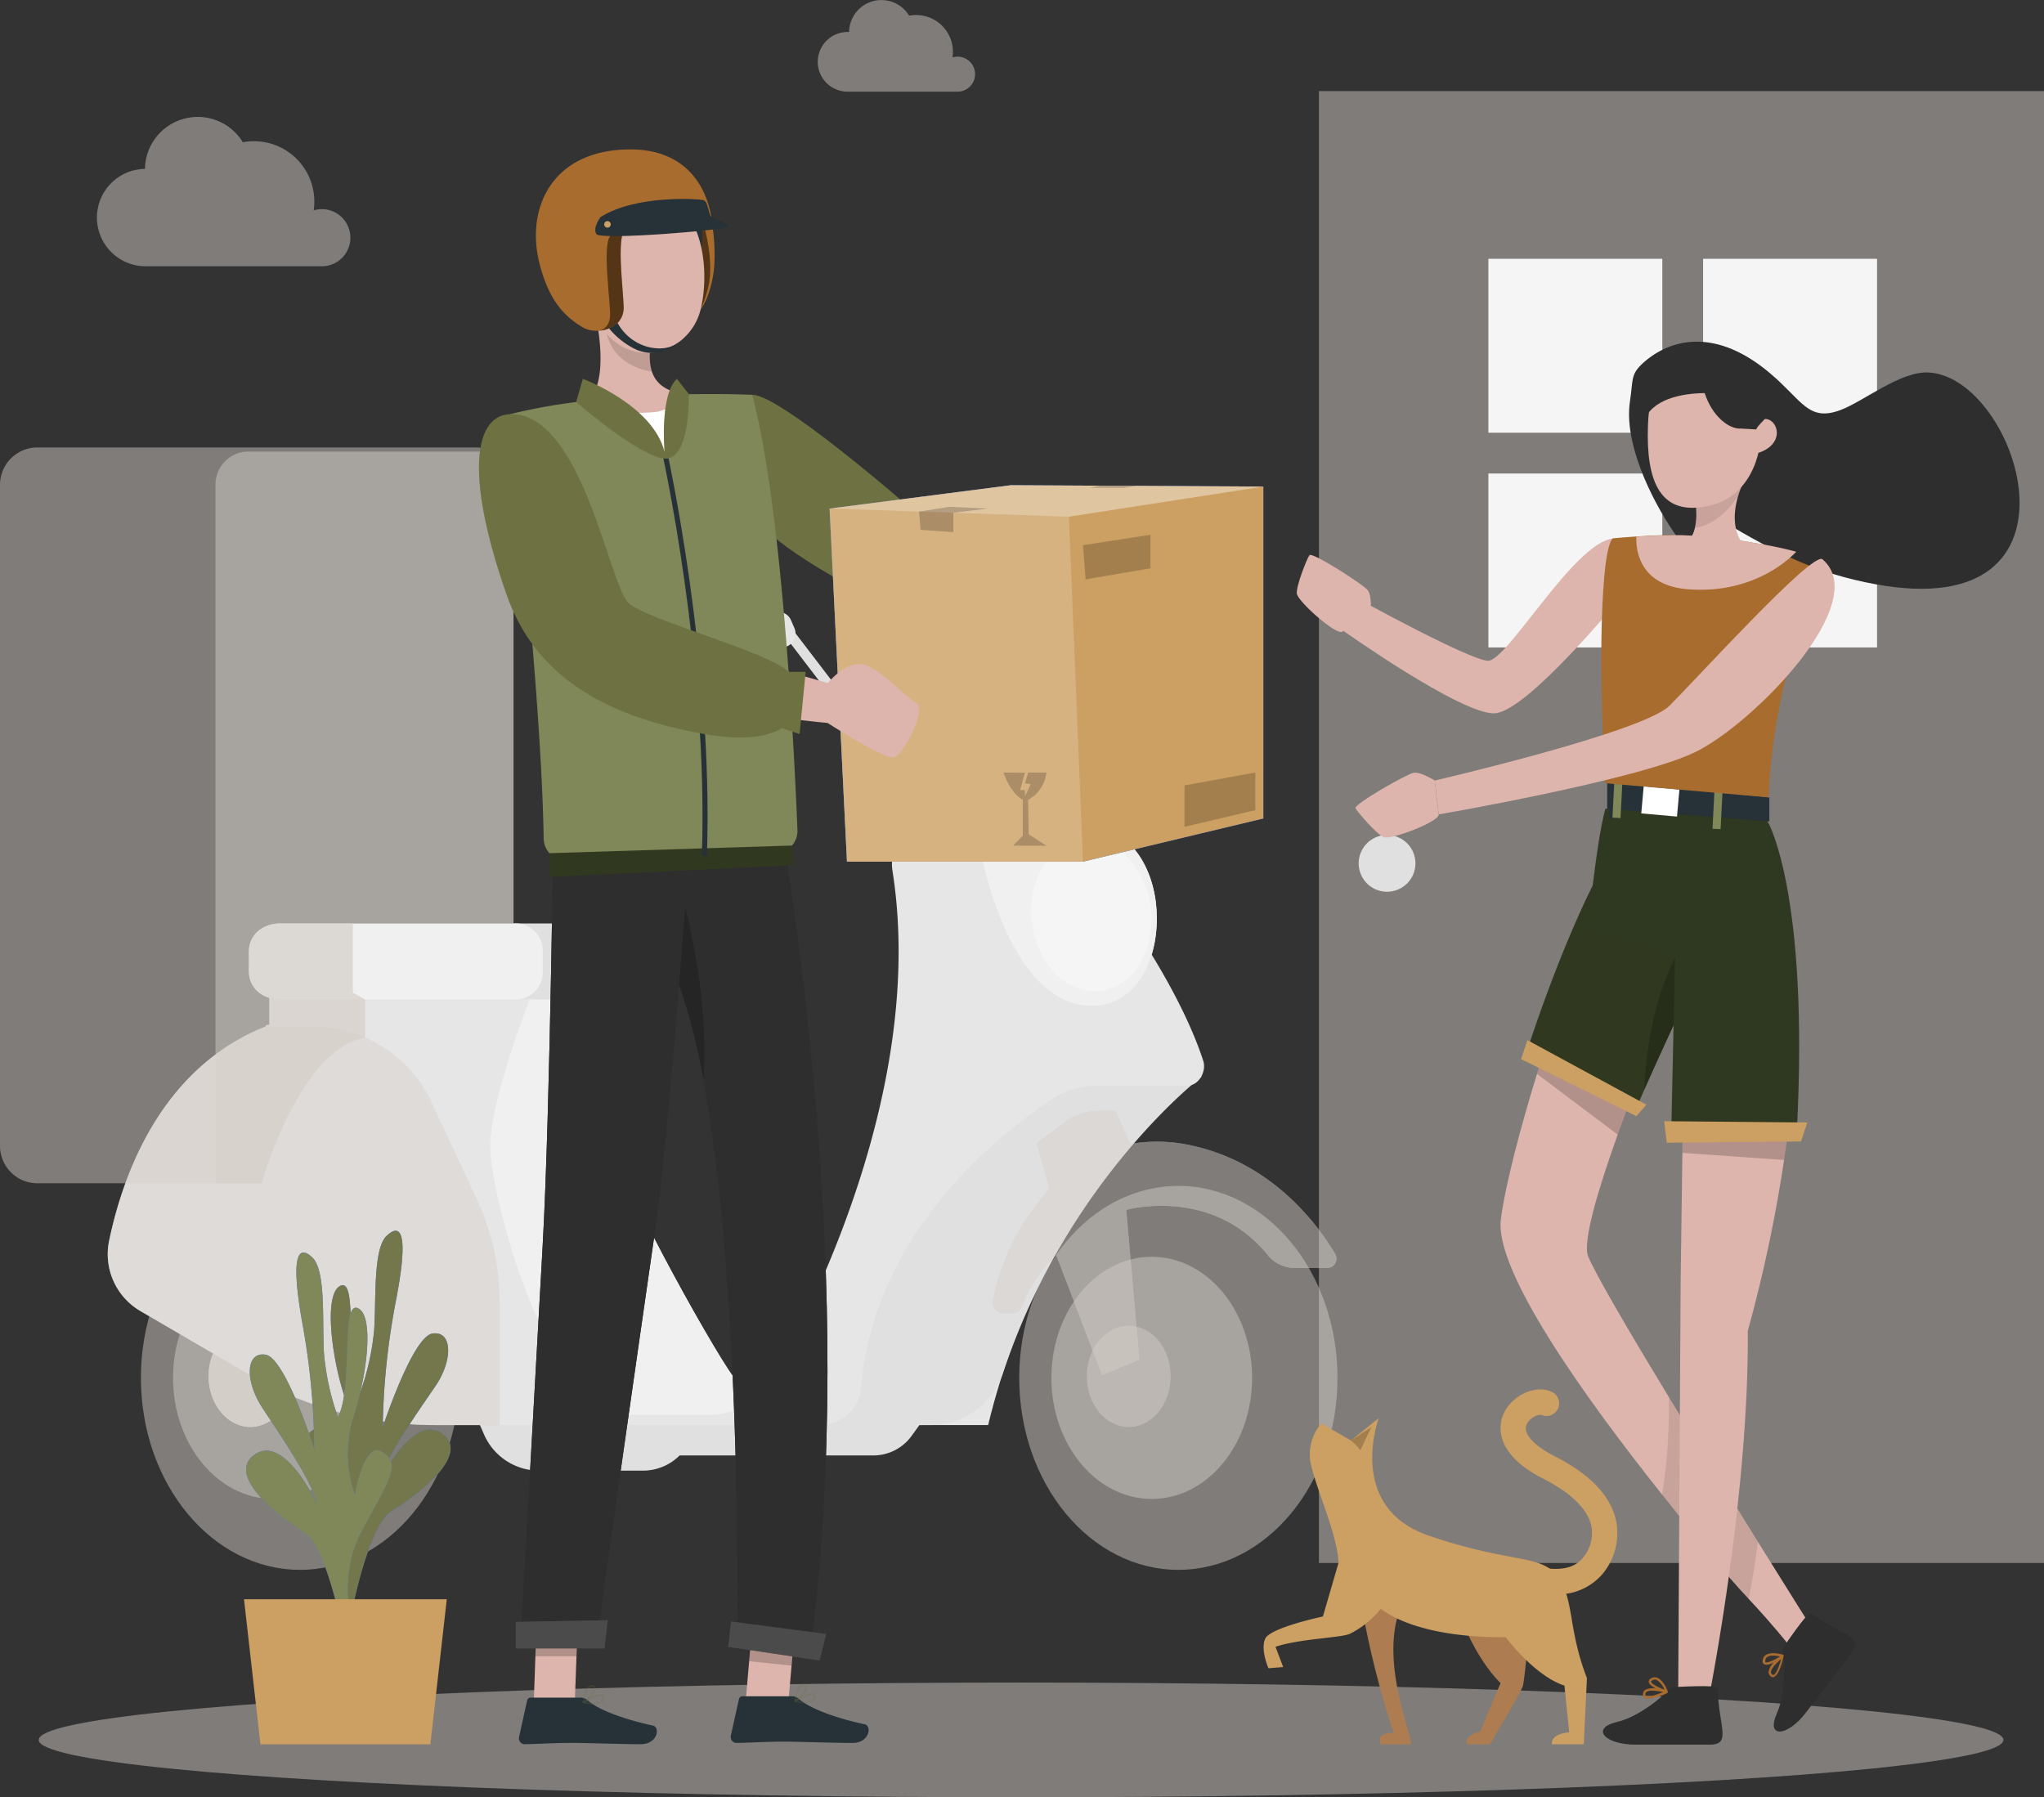 <svg xmlns="http://www.w3.org/2000/svg" viewBox="0 0 403.42 354.74"><rect x="0" y="0" width="403.42" height="354.74" fill="#333333" stroke="none"/><defs><style>.cls-1,.cls-8{fill:#e0e0e0;}.cls-2{fill:#e6e6e6;}.cls-3{fill:#f0f0f0;}.cls-16,.cls-18,.cls-22,.cls-25,.cls-3,.cls-31,.cls-32,.cls-34,.cls-5,.cls-7,.cls-8{isolation:isolate;}.cls-4,.cls-6,.cls-7{fill:#d4cec8;}.cls-4,.cls-9{opacity:0.47;}.cls-10{fill:#f5f5f5;}.cls-11{fill:#407bff;}.cls-12{fill:#73774b;}.cls-13{fill:#808758;}.cls-14{fill:#cc9f62;}.cls-15{fill:#ad7d51;}.cls-16,.cls-25,.cls-28{opacity:0.2;}.cls-17{fill:#ddb5ac;}.cls-18,.cls-22{opacity:0.1;}.cls-19{fill:#2e2e2e;}.cls-20{fill:#a86c2f;}.cls-21,.cls-22{fill:#303920;}.cls-23{fill:#263238;}.cls-24,.cls-28,.cls-29{fill:#fff;}.cls-25,.cls-27{fill:#6e7241;}.cls-26{fill:#ebb376;}.cls-29{opacity:0.4;}.cls-30{fill:none;stroke:#263238;stroke-miterlimit:10;}.cls-31{opacity:0.14;}.cls-32{opacity:0.5;}.cls-33,.cls-34{fill:#4c4c4c;}.cls-34{opacity:0.6;}</style></defs><g id="Background_Complete" data-name="Background Complete"><path class="cls-1" d="M139.09,344.7,144,355.94a11.88,11.88,0,0,0,10.9,7.15h20.47a10.25,10.25,0,0,0,7.24-3h38.23a9.32,9.32,0,0,0,7.56-3.87l5.05-7Z" transform="translate(-48.47 -72.82)"/><path class="cls-2" d="M170.24,300.14c0,5.39,21.48,43.67,23.63,45.19s30.19-.18,30.19-.18L222,353.09h-77L113,291l21.15-30.53,38.55,1.07S170.24,294.76,170.24,300.14Z" transform="translate(-48.47 -72.82)"/><path class="cls-3" d="M170.24,300.14c0,5.39,21.48,43.67,23.63,45.19s30.19-.18,30.19-.18L222,353.09h-77L113,291l21.15-30.53,38.55,1.07S170.24,294.76,170.24,300.14Z" transform="translate(-48.47 -72.82)"/><ellipse class="cls-4" cx="59.22" cy="271.96" rx="31.41" ry="37.89"/><ellipse class="cls-4" cx="53.96" cy="271.96" rx="19.81" ry="23.9"/><g class="cls-5"><path class="cls-6" d="M97.88,334.51c-4.56,0-8.25,4.45-8.25,9.95s3.69,10,8.25,10,8.25-4.46,8.25-10S102.44,334.51,97.88,334.51Z" transform="translate(-48.47 -72.82)"/><path class="cls-7" d="M97.88,334.51c-4.56,0-8.25,4.45-8.25,9.95s3.69,10,8.25,10,8.25-4.46,8.25-10S102.44,334.51,97.88,334.51Z" transform="translate(-48.47 -72.82)"/></g><path class="cls-2" d="M282.66,287.54s-28.35,21.74-39.16,66.55H198.1l43-70,22.68-9.43Z" transform="translate(-48.47 -72.82)"/><path class="cls-8" d="M285.64,285.33s-26.52,20.28-39.18,58.41a15,15,0,0,1-14.22,10.35H198.1l43-70,22.68-9.43Z" transform="translate(-48.47 -72.82)"/><path class="cls-2" d="M282.86,287.09H265.35a16.74,16.74,0,0,0-9.36,2.74c-10.39,6.92-35,26.22-37.56,56.8a8.1,8.1,0,0,1-8,7.46H134.32a72.28,72.28,0,0,1-36.4-9.83L76.16,331.58A13,13,0,0,1,70,317.76c2.59-12.48,9.89-33.92,30.78-42.3.33-.15-.17-.28.83-.4v-13h54.56s-10.94,26.09-10.94,36.85c0,10.19,10.76,49.15,24.68,53.15h19a14.38,14.38,0,0,0,12.28-7.5c9.26-16.53,29.83-59.39,23.42-99.9-.75-4.73,2.89-9.6,7.69-9.6h24.5s22.05,25.52,29.14,47.09C286.65,284.28,285.08,287.09,282.86,287.09Z" transform="translate(-48.47 -72.82)"/><path class="cls-1" d="M243.56,227h-7a8.07,8.07,0,0,1-5.05-1.79l-14.39-11.65a3.2,3.2,0,0,0-2-.71H187.49a2,2,0,0,1,0-4h27.64a7.21,7.21,0,0,1,4.52,1.6l14.4,11.65a4,4,0,0,0,2.53.9h7a4.06,4.06,0,0,0,4-3.47l.63-4.49a7.24,7.24,0,0,1,7.13-6.19h5.27a2,2,0,0,1,0,4h-5.27a3.22,3.22,0,0,0-3.17,2.75l-.63,4.49A8.08,8.08,0,0,1,243.56,227Z" transform="translate(-48.47 -72.82)"/><path class="cls-2" d="M231.24,218.49s.09,4.72-4.34,4.42L225.46,228a5.36,5.36,0,0,0,.61,4.31l3.13,5h29l2.28-4.3a3.65,3.65,0,0,0-.61-4.27L251.27,220a4.85,4.85,0,0,0-3.48-1.47Z" transform="translate(-48.47 -72.82)"/><path class="cls-8" d="M231.24,218.49s.09,4.72-4.34,4.42L225.46,228a5.36,5.36,0,0,0,.61,4.31l3.13,5h29l2.28-4.3a3.65,3.65,0,0,0-.61-4.27L251.27,220a4.85,4.85,0,0,0-3.48-1.47Z" transform="translate(-48.47 -72.82)"/><ellipse class="cls-4" cx="232.57" cy="271.96" rx="31.41" ry="37.89"/><ellipse class="cls-4" cx="227.32" cy="271.96" rx="19.81" ry="23.9"/><g class="cls-9"><path class="cls-6" d="M312,320.34c-3.31-5.62-12.16-17.8-28.07-21.36a31.08,31.08,0,0,0-12.43-.36l-.07-.17.07-.15-.12,0-2.74-6.24h-3.11a11.65,11.65,0,0,0-7,2.34l-5.46,4.1,2.57,8.91a25.68,25.68,0,0,0-2.08,2.53,45.1,45.1,0,0,0-9.15,19.69,2.11,2.11,0,0,0,2.09,2.43h1.64a2.11,2.11,0,0,0,2-1.34,27.37,27.37,0,0,1,6.79-10.2L266,344.26l7.33-3.08-2.57-29.56s16.86-4.73,27.9,8.9a6.88,6.88,0,0,0,5.34,2.57h6.41A1.83,1.83,0,0,0,312,320.34Z" transform="translate(-48.47 -72.82)"/><path class="cls-7" d="M312,320.34c-3.31-5.62-12.16-17.8-28.07-21.36a31.08,31.08,0,0,0-12.43-.36l-.07-.17.07-.15-.12,0-2.74-6.24h-3.11a11.65,11.65,0,0,0-7,2.34l-5.46,4.1,2.57,8.91a25.68,25.68,0,0,0-2.08,2.53,45.1,45.1,0,0,0-9.15,19.69,2.11,2.11,0,0,0,2.09,2.43h1.64a2.11,2.11,0,0,0,2-1.34,27.37,27.37,0,0,1,6.79-10.2L266,344.26l7.33-3.08-2.57-29.56s16.86-4.73,27.9,8.9a6.88,6.88,0,0,0,5.34,2.57h6.41A1.83,1.83,0,0,0,312,320.34Z" transform="translate(-48.47 -72.82)"/></g><g class="cls-9"><path class="cls-6" d="M271.24,334.51c-4.56,0-8.25,4.45-8.25,9.95s3.69,10,8.25,10,8.25-4.46,8.25-10S275.8,334.51,271.24,334.51Z" transform="translate(-48.47 -72.82)"/><path class="cls-7" d="M271.24,334.51c-4.56,0-8.25,4.45-8.25,9.95s3.69,10,8.25,10,8.25-4.46,8.25-10S275.8,334.51,271.24,334.51Z" transform="translate(-48.47 -72.82)"/></g><path class="cls-2" d="M241.53,238.46s5.19,32.67,22.33,32.9c16.07.21,17.57-30.47,2.24-35.18C253.72,232.37,241.53,238.46,241.53,238.46Z" transform="translate(-48.47 -72.82)"/><path class="cls-3" d="M241.53,238.46s5.19,32.67,22.33,32.9c16.07.21,17.57-30.47,2.24-35.18C253.72,232.37,241.53,238.46,241.53,238.46Z" transform="translate(-48.47 -72.82)"/><ellipse class="cls-10" cx="263.86" cy="253.48" rx="11.82" ry="15.06" transform="translate(-76.85 -39.5) rotate(-6.86)"/><polygon class="cls-2" points="210.95 159.23 196.06 159.23 197.24 157.31 210.95 157.31 210.95 159.23"/><path class="cls-1" d="M177.59,260.71v3.76c0,3.41-2.79,5.62-6.21,5.62H103.76c-3.43,0-6.17-2.21-6.17-5.62v-3.76c0-3.41,2.74-5.62,6.17-5.62h67.62C174.8,255.09,177.59,257.3,177.59,260.71Z" transform="translate(-48.47 -72.82)"/><path class="cls-3" d="M155.59,260.71v3.76a5.37,5.37,0,0,1-5.76,5.62H103.76c-3.43,0-6.17-2.21-6.17-5.62v-3.76c0-3.41,2.74-5.62,6.17-5.62h46.07A5.37,5.37,0,0,1,155.59,260.71Z" transform="translate(-48.47 -72.82)"/><path class="cls-4" d="M147.08,330v24.12H134.32a72.28,72.28,0,0,1-36.4-9.83L76.16,331.58A13,13,0,0,1,70,317.76c2.59-12.48,10-33.92,30.93-42.3l1,.05h8.45a25.65,25.65,0,0,1,23.22,14.78l9,19.3A48.16,48.16,0,0,1,147.08,330Z" transform="translate(-48.47 -72.82)"/><rect class="cls-1" x="207.17" y="194.09" width="2" height="17.83" transform="translate(-128.98 95.38) rotate(-37.41)"/><path class="cls-2" d="M197,193.59h5.1a2.72,2.72,0,0,1,2.49,1.64l.68,1.59a2.71,2.71,0,0,1-2.49,3.77h-5.55a2.7,2.7,0,0,1-2.68-2.32l-.23-1.59A2.71,2.71,0,0,1,197,193.59Z" transform="translate(-48.47 -72.82)"/><rect class="cls-1" x="247.62" y="203.09" width="12.94" height="2" transform="translate(-46.45 337.85) rotate(-78.11)"/><path class="cls-2" d="M261.41,193.59h-5.49a2.23,2.23,0,0,0-2.21,1.92l-.37,2.53a2.24,2.24,0,0,0,2.22,2.55H261a2.23,2.23,0,0,0,2.21-1.92l.37-2.53A2.24,2.24,0,0,0,261.41,193.59Z" transform="translate(-48.47 -72.82)"/><path class="cls-4" d="M118.1,255.09v13.67l2.4,1.33v7.54c-12.9,2.14-20.44,28.74-20.44,28.74H55.84A7.37,7.37,0,0,1,48.47,299V168.51a7.37,7.37,0,0,1,7.37-7.37h86.63a7.23,7.23,0,0,1,3.34.81,7.35,7.35,0,0,1,4,6.56v86.58Z" transform="translate(-48.47 -72.82)"/><path class="cls-4" d="M118.1,255.09v13.67l2.4,1.33v7.54c-12.9,2.14-20.44,28.74-20.44,28.74H91V168.45a6.5,6.5,0,0,1,6.5-6.5h48.33a7.35,7.35,0,0,1,4,6.56v86.58Z" transform="translate(-48.47 -72.82)"/><rect class="cls-4" x="260.31" y="17.98" width="143.11" height="290.52"/><rect class="cls-10" x="336.14" y="51.08" width="34.33" height="34.33"/><rect class="cls-10" x="293.76" y="51.08" width="34.33" height="34.33"/><rect class="cls-10" x="293.76" y="93.46" width="34.33" height="34.33"/><rect class="cls-10" x="336.14" y="93.46" width="34.33" height="34.33"/><path class="cls-1" d="M327.83,243.23a5.6,5.6,0,1,1-5.6-5.6A5.6,5.6,0,0,1,327.83,243.23Z" transform="translate(-48.47 -72.82)"/><path class="cls-4" d="M117.62,119.73A5.63,5.63,0,0,0,112,114.1a5.7,5.7,0,0,0-1.61.24,12.26,12.26,0,0,0,.12-1.73,11.92,11.92,0,0,0-11.92-11.92,11.29,11.29,0,0,0-2.19.21,10.42,10.42,0,0,0-19.32,5.26h-.18a9.61,9.61,0,0,0,0,19.21h35.26A5.61,5.61,0,0,0,117.62,119.73Z" transform="translate(-48.47 -72.82)"/><path class="cls-4" d="M240.92,87.43A3.45,3.45,0,0,0,237.47,84a3.53,3.53,0,0,0-1,.14,7.2,7.2,0,0,0,.08-1.05,7.28,7.28,0,0,0-8.65-7.18,6.38,6.38,0,0,0-11.84,3.23H216a5.89,5.89,0,1,0,0,11.77h21.6A3.45,3.45,0,0,0,240.92,87.43Z" transform="translate(-48.47 -72.82)"/></g><g id="Shadow"><ellipse id="_Path_" data-name="&lt;Path&gt;" class="cls-4" cx="201.53" cy="343.42" rx="193.89" ry="11.32"/></g><g id="Plant"><path class="cls-11" d="M115,391.82s5-10.85-.7-21.55-7.34-13.22-3.71-15.42,5.28,8.56,5.28,8.56a24.11,24.11,0,0,0,.54-15.13c-2.53-7.74-4.11-20.35-.66-21.71s.65,15.73,3.64,21.56a50.17,50.17,0,0,0,2.92-12.7c.42-6.22-.23-16.15,2.49-18.7s4.46-.78,1.79,12.94A143.7,143.7,0,0,0,124,354.55s5.9-18,9.86-18.53,4,5.31.57,10.36-9.93,14.11-11,18.77c0,0,6.48-13.54,12.3-9.39s-5.07,12.33-9.93,15.29-8.23,21.49-8.23,21.49Z" transform="translate(-48.47 -72.82)"/><path class="cls-12" d="M115,391.82s5-10.85-.7-21.55-7.34-13.22-3.71-15.42,5.28,8.56,5.28,8.56a24.11,24.11,0,0,0,.54-15.13c-2.53-7.74-4.11-20.35-.66-21.71s.65,15.73,3.64,21.56a50.17,50.17,0,0,0,2.92-12.7c.42-6.22-.23-16.15,2.49-18.7s4.46-.78,1.79,12.94A143.7,143.7,0,0,0,124,354.55s5.9-18,9.86-18.53,4,5.31.57,10.36-9.93,14.11-11,18.77c0,0,6.48-13.54,12.3-9.39s-5.07,12.33-9.93,15.29-8.23,21.49-8.23,21.49Z" transform="translate(-48.47 -72.82)"/><path class="cls-11" d="M119,396.27s-4.84-10.92,1-21.54,7.49-13.11,3.89-15.35-5.39,8.48-5.39,8.48a24.23,24.23,0,0,1-.35-15.15c2.62-7.7,4.35-20.29.92-21.69s-.84,15.72-3.9,21.5a50.35,50.35,0,0,1-2.77-12.75c-.34-6.22.42-16.14-2.26-18.72s-4.46-.86-2,12.9a143.85,143.85,0,0,1,2.36,24.92s-5.69-18.09-9.65-18.67-4,5.24-.69,10.35,9.77,14.26,10.78,18.93c0,0-6.31-13.64-12.19-9.57s4.92,12.4,9.75,15.43,8,21.61,8,21.61Z" transform="translate(-48.47 -72.82)"/><path class="cls-13" d="M119,396.27s-4.84-10.92,1-21.54,7.49-13.11,3.89-15.35-5.39,8.48-5.39,8.48a24.23,24.23,0,0,1-.35-15.15c2.62-7.7,4.35-20.29.92-21.69s-.84,15.72-3.9,21.5a50.35,50.35,0,0,1-2.77-12.75c-.34-6.22.42-16.14-2.26-18.72s-4.46-.86-2,12.9a143.85,143.85,0,0,1,2.36,24.92s-5.69-18.09-9.65-18.67-4,5.24-.69,10.35,9.77,14.26,10.78,18.93c0,0-6.31-13.64-12.19-9.57s4.92,12.4,9.75,15.43,8,21.61,8,21.61Z" transform="translate(-48.47 -72.82)"/><polygon class="cls-14" points="48.16 315.66 88.18 315.66 84.94 344.3 51.4 344.3 48.16 315.66"/></g><g id="Cat"><path class="cls-14" d="M355.46,387.49a16.22,16.22,0,0,1-3.84-.44,2.5,2.5,0,0,1,1.27-4.84c.07,0,5.3,1.3,7.85-1.75a7.62,7.62,0,0,0,1.83-6.37c-.69-3.35-4-6.59-9.46-9.38-10.49-5.32-8.63-11.3-7.81-13,1.72-3.57,6.28-5.62,9.38-4.2a2.5,2.5,0,1,1-2.07,4.55,3.42,3.42,0,0,0-2.87,2c-.68,1.73,1.48,4.11,5.63,6.22,7,3.55,11.08,7.87,12.09,12.84a12.53,12.53,0,0,1-2.88,10.57A11.55,11.55,0,0,1,355.46,387.49Z" transform="translate(-48.47 -72.82)"/><path class="cls-15" d="M324.52,391.15l-.67-1.46c-2.28-.33-4.57-.73-6.85-1.1a182.27,182.27,0,0,0,6.52,26.25s-3.75-.14-2.48,2.28h5.88C327.6,416.3,321,402,324.52,391.15Z" transform="translate(-48.47 -72.82)"/><path class="cls-15" d="M336.54,391.36s2.73,8.27,8.09,13.68l-4.05,9.55s-3.25.74-2.59,2.53h4.54s6.27-10.49,6.54-11.62,1.45-12.73,1.45-12.73Z" transform="translate(-48.47 -72.82)"/><path class="cls-14" d="M356,384.12c-3.34-4.69-9.05-2.56-25.51-8.19s-9.89-23.21-9.89-23.21l-5.5,4.41-5.84-3.36a9.22,9.22,0,0,0-2,8.31c1.19,5.15,5,13.19,5.41,19.14l-3.1,10.66s-10.48,2.2-11.41,4.42.66,5.79.66,5.79l2.91-.23-1.52-4c4.81-1.61,13-1.77,14.7-2.57a18.43,18.43,0,0,0,6.1-4.95c1.09.91,7.66,5.74,24.63,5.63,0,0,5.69,7.63,11.6,9.55l.94,9.22s-3.58.16-3.44,2.36h6.32l.62-13.06C357.9,394.26,359.22,388.69,356,384.12Z" transform="translate(-48.47 -72.82)"/><path class="cls-16" d="M315.08,357.13a12.56,12.56,0,0,1,1.88,1.92l2.17-4.55Z" transform="translate(-48.47 -72.82)"/></g><g id="Character_2" data-name="Character 2"><path class="cls-17" d="M319,193.7s.28-3.27-.58-4.39-11-7.62-11.51-6.91-2.61,6-2.49,7.55,7.86,8.39,9,7.55S319,193.7,319,193.7Z" transform="translate(-48.47 -72.82)"/><path class="cls-17" d="M366.83,179.11c-7.7.79-20.95,24.33-24.71,24.13s-25.32-12.06-25.32-12.06L313,196.91S337,214,343.51,213.61s25.12-23.22,25.12-23.22Z" transform="translate(-48.47 -72.82)"/><path class="cls-17" d="M376.57,367.89c6.38,8,12.11,15.3,17.11,20.6h0c5,5.37,7.58,8.7,7.58,8.7l4.94-2.84s-4.57-7.23-10.77-17.2c-5.27-8.46-11.72-18.9-17.58-28.57-7.58-12.5-14.17-23.71-15.91-27.72-1.24-2.85,2.12-13.8,5.83-24.12,3.77-10.51,7.91-20.38,7.91-20.38l-13.49-22.85s-5.49,15.21-10.37,31.26c-3.21,10.5-6.13,21.37-7.12,28.59C343.32,323.45,360.73,348,376.57,367.89Z" transform="translate(-48.47 -72.82)"/><path class="cls-18" d="M376.52,367.89c6.38,8,12.51,15.3,17.07,20.6.65-3.26,1.31-7.12,1.83-11.33-5.27-8.46-11.72-18.9-17.58-28.57A110.64,110.64,0,0,1,376.52,367.89Z" transform="translate(-48.47 -72.82)"/><path class="cls-16" d="M351.82,284.78l15.95,12c3.77-10.51,7.91-20.38,7.91-20.38l-13.49-22.85S356.7,268.73,351.82,284.78Z" transform="translate(-48.47 -72.82)"/><path class="cls-17" d="M379.68,408.87l5.75.75s8.25-40.61,8-74.12a285.79,285.79,0,0,0,7.16-33.73c2-13.72,3-29,.34-40.4l-20,9-.41,30-.34,25Z" transform="translate(-48.47 -72.82)"/><path class="cls-16" d="M380.52,300.37l20.07,1.4c2-13.72,3-29,.34-40.4l-20,9Z" transform="translate(-48.47 -72.82)"/><path class="cls-19" d="M405.87,391.21c-.59-.43-5.57,7-5.57,7s1.11,7.77-1.13,12.79,2.12,4.59,5.74-.17l9-11.75C416.47,395.74,412,395.65,405.87,391.21Z" transform="translate(-48.47 -72.82)"/><path class="cls-20" d="M398.46,403.89a1.05,1.05,0,0,1-.92-1.18,3.66,3.66,0,0,1,1-1.73c-.75.35-1.51.57-1.9.3s-.34-.48-.24-.92a1.33,1.33,0,0,1,.67-.94c1.14-.66,3.24,0,3.35,0l.08.05h0l0,.06h0l0,.07h0v.09c-.14.65-.87,3.87-2,4.14Zm1.54-3.6c-.79.67-1.9,1.75-2,2.48a.5.5,0,0,0,.1.4c.22.28.36.25.41.24C399,403.28,399.64,401.68,400,400.29Zm-1.57-.69a2.18,2.18,0,0,0-1.08.23.92.92,0,0,0-.45.63c0,.13-.06.36,0,.43.34.23,1.67-.36,2.87-1.11A6.08,6.08,0,0,0,398.43,399.6Z" transform="translate(-48.47 -72.82)"/><path class="cls-19" d="M387.47,406c0-.73-9-.16-9-.16s-5.5,5.6-10.85,6.86-2.36,4.47,3.62,4.47h14.79C390.3,417.12,387.65,413.5,387.47,406Z" transform="translate(-48.47 -72.82)"/><path class="cls-20" d="M373.79,408.08a1.23,1.23,0,0,1-.78-.21.83.83,0,0,1-.22-.95.91.91,0,0,1,.48-.61,3.7,3.7,0,0,1,2-.22c-.72-.39-1.36-.86-1.39-1.33,0-.31.18-.56.59-.75a1.38,1.38,0,0,1,1.16,0c1.21.51,2,2.58,2,2.69a.15.15,0,0,1,0,.09h0a.24.24,0,0,1,0,.08h0a.21.21,0,0,1,0,.06h0a.16.16,0,0,1-.08.06A11.26,11.26,0,0,1,373.79,408.08Zm.77-1.56a2.28,2.28,0,0,0-1.06.2.47.47,0,0,0-.25.31c-.09.35,0,.44.06.47.42.35,2.06-.14,3.38-.7A10.42,10.42,0,0,0,374.56,406.52Zm.52-2.19a1.07,1.07,0,0,0-.41.1c-.12.06-.32.18-.32.3,0,.4,1.31,1.1,2.63,1.6a3.9,3.9,0,0,0-1.53-1.92A1,1,0,0,0,375.08,404.33Z" transform="translate(-48.47 -72.82)"/><path class="cls-21" d="M373,287.93c-.46,1.05-.93,2.12-1.39,3.19L350,279.79c6.8-20.68,12.93-32.4,12.93-32.4,13.12,2.25,17.4,9.51,18.76,14.74a17.25,17.25,0,0,1,.56,5.7S377.78,277.15,373,287.93Z" transform="translate(-48.47 -72.82)"/><path class="cls-16" d="M373,287.93c4.75-10.78,9.24-20.1,9.24-20.1a17.25,17.25,0,0,0-.56-5.7,6.83,6.83,0,0,0-2.21-.93S373.72,270.27,373,287.93Z" transform="translate(-48.47 -72.82)"/><path class="cls-21" d="M378.34,295.79l.74-34.59-17.14-5s1.35-15.87,3.35-23.69c0,0,27.85-6.93,32.09,2.51,0,0,0,.15.06.2l.07.08s8,14.08,5.61,60.5Z" transform="translate(-48.47 -72.82)"/><path class="cls-22" d="M378.34,295.79l.74-34.59-17.14-5s1.35-15.87,3.35-23.69c0,0,27.85-6.93,32.09,2.51,0,0,0,.15.06.2l.07.08s8,14.08,5.61,60.5Z" transform="translate(-48.47 -72.82)"/><polygon class="cls-23" points="349.21 157.4 349.21 162.12 317.21 159.64 317.21 154.06 349.21 157.4"/><rect class="cls-23" x="386.63" y="228.27" width="1.6" height="8.16" transform="translate(714.04 411.34) rotate(-177.07)"/><rect class="cls-24" x="372.63" y="228.34" width="7.08" height="5.37" transform="translate(681.75 421.86) rotate(-174.88)"/><rect class="cls-23" x="366.94" y="226.11" width="1.6" height="8.16" transform="matrix(-1, -0.05, 0.05, -1, 674.8, 405.99)"/><rect class="cls-13" x="383.36" y="231.55" width="8.16" height="1.6" transform="translate(87.15 534.6) rotate(-87.07)"/><rect class="cls-13" x="363.66" y="229.38" width="8.16" height="1.6" transform="translate(70.64 512.89) rotate(-87.08)"/><path class="cls-20" d="M408.17,183.21c-.73,2.09-1.4,4.08-2,5.95s-1.28,3.89-1.84,5.67c-1.32,4.2-2.36,7.82-3.19,11a115.88,115.88,0,0,0-3.6,24.37l-32.24-2.79c-1.3-22.71-.72-35.2-.13-41.45.65-6.64,1.67-6.89,1.67-6.89s1.91-.19,4.63-.36c2.55-.17,5.81-.32,8.85-.3A103.35,103.35,0,0,1,394.79,180c2.77.46,5.52,1,8.23,1.74Q405.62,182.4,408.17,183.21Z" transform="translate(-48.47 -72.82)"/><polygon class="cls-14" points="356.71 221.55 328.46 221.3 328.96 225.55 355.46 225.3 356.71 221.55"/><path class="cls-19" d="M397.76,146.44c6.44,5.42,7.6,9.71,14,7.3,4.56-1.71,11.76-7.67,17.33-7.4,17.66.85,33.63,49.86-10.44,41.8C406.94,186,399,181.92,388.8,175.88c-7.32-4.35-5,9.27-9.9,2.1S369,160,370.16,152.13c.72-4.74,0-5.5,3.16-8.15C378.81,139.45,387.48,137.78,397.76,146.44Z" transform="translate(-48.47 -72.82)"/><polygon class="cls-14" points="324.96 218.05 301.46 205.3 300.21 209.05 322.96 220.3 324.96 218.05"/><path class="cls-17" d="M383,185.58c7.95-1,10.34-4.42,10.34-4.42-3.25-3.06-2.66-7.58-1.83-10.4a16.16,16.16,0,0,1,1-2.6L382.89,170a27.54,27.54,0,0,1,.37,4,12.07,12.07,0,0,1-.27,3c-.65,2.86-2.28,2.9-2.28,2.9C379,183,383,185.58,383,185.58Z" transform="translate(-48.47 -72.82)"/><path class="cls-18" d="M383.26,174a12.07,12.07,0,0,1-.27,3c3.8-.5,6.68-3.54,8.49-6.18a16.16,16.16,0,0,1,1-2.6L382.89,170A27.54,27.54,0,0,1,383.26,174Z" transform="translate(-48.47 -72.82)"/><path class="cls-17" d="M384.84,143.45c-8.32.31-10.83,4.87-11.12,13.47-.37,10.74,2.29,18.27,12.61,15.59C400.35,168.88,398.66,142.94,384.84,143.45Z" transform="translate(-48.47 -72.82)"/><path class="cls-17" d="M393.16,159a3.66,3.66,0,0,1,3.81-3.48c2.59.18,4,5.43-2.35,6.94C393.7,162.63,393.15,161.75,393.16,159Z" transform="translate(-48.47 -72.82)"/><path class="cls-17" d="M408.17,183.21c9.94,8.46-13.64,32.41-25,38s-50.73,12.35-50.73,12.35l-.79-6.68s41-9.51,46.29-14.74S406.21,181.54,408.17,183.21Z" transform="translate(-48.47 -72.82)"/><path class="cls-17" d="M331.64,226.88s-2.77-1.77-4.16-1.53-11.86,6.23-11.47,7,4.15,5.11,5.54,5.71,11.08-3.08,10.88-4.5S331.64,226.88,331.64,226.88Z" transform="translate(-48.47 -72.82)"/><path class="cls-17" d="M403,181.72c-3.31,3.42-10.56,8.24-21.34,7.41-9.55-.73-10.35-7.65-10.22-10.38,2.55-.17,5.81-.32,8.85-.3A103.35,103.35,0,0,1,394.79,180C397.56,180.44,400.31,181,403,181.72Z" transform="translate(-48.47 -72.82)"/><path class="cls-19" d="M395.08,157.58c.66-1.55,3.52-2.66,3.54-6.65-.19-5.67-10.12-11-16.83-9.56-.41.09-1.82,1.22-2.21,1.37-9.56,3.67-9.56,10.73-6.77,13.44,1.59-4.62,7.59-5.73,12.11-5.77,1.47,4.57,4.83,7.18,7.17,7Z" transform="translate(-48.47 -72.82)"/></g><g id="Character_1" data-name="Character 1"><polygon class="cls-17" points="147.1 336.62 155.47 337.5 157.04 319.45 148.67 318.57 147.1 336.62"/><polygon class="cls-17" points="105.35 336.01 113.45 336.01 114.13 317.22 106.01 317.22 105.35 336.01"/><path class="cls-23" d="M163.05,407.89H153.2a.71.71,0,0,0-.69.56l-1.6,7.22a1.19,1.19,0,0,0,.92,1.41,1.24,1.24,0,0,0,.27,0c3.18-.05,5.5-.25,9.51-.25,2.46,0,9.9.26,13.3.26s3.85-3.36,2.46-3.67c-6.25-1.36-11-3.25-13-5.05A2,2,0,0,0,163.05,407.89Z" transform="translate(-48.47 -72.82)"/><path class="cls-25" d="M163.61,409a.19.19,0,0,1-.15-.16.2.2,0,0,1,.09-.19c.29-.18,2.91-1.79,3.81-1.33a.57.57,0,0,1,.33.54,1.15,1.15,0,0,1-.4,1,2.41,2.41,0,0,1-1.56.41A9.43,9.43,0,0,1,163.61,409Zm.55-.26a4,4,0,0,0,2.89-.15.78.78,0,0,0,.26-.69c0-.16-.07-.23-.12-.23a.45.45,0,0,0-.25-.05A7.82,7.82,0,0,0,164.16,408.75Z" transform="translate(-48.47 -72.82)"/><path class="cls-25" d="M163.55,409.05a.21.21,0,0,1-.09-.17c0-.11.21-2.45,1.15-3.21a1.08,1.08,0,0,1,.81-.25.63.63,0,0,1,.62.51c.17.86-1.45,2.64-2.29,3.09h-.09A.14.14,0,0,1,163.55,409.05Zm1.3-3.15a4.5,4.5,0,0,0-.95,2.54c.83-.63,1.86-2,1.76-2.51,0-.05,0-.2-.28-.2h-.09A.66.66,0,0,0,164.85,405.9Z" transform="translate(-48.47 -72.82)"/><path class="cls-23" d="M204.82,407.63H195a.71.71,0,0,0-.69.56l-1.6,7.22a1.21,1.21,0,0,0,.93,1.42l.26,0c3.19-.05,5.51-.25,9.51-.25,2.46,0,9.9.26,13.3.26s3.85-3.36,2.46-3.67c-6.25-1.36-11-3.25-13-5A2,2,0,0,0,204.82,407.63Z" transform="translate(-48.47 -72.82)"/><path class="cls-25" d="M205.38,408.76a.2.2,0,0,1-.15-.17.2.2,0,0,1,.1-.19c.29-.18,2.91-1.79,3.8-1.33a.57.57,0,0,1,.33.54,1.1,1.1,0,0,1-.4,1,2.39,2.39,0,0,1-1.56.41A10.11,10.11,0,0,1,205.38,408.76Zm.56-.27a3.88,3.88,0,0,0,2.88-.15.78.78,0,0,0,.26-.69c0-.15-.07-.23-.12-.23a.53.53,0,0,0-.25-.05A7.7,7.7,0,0,0,205.94,408.49Z" transform="translate(-48.47 -72.82)"/><path class="cls-25" d="M205.33,408.8a.22.22,0,0,1-.1-.18c0-.11.21-2.44,1.15-3.21a1,1,0,0,1,.81-.24.62.62,0,0,1,.62.5c.17.86-1.45,2.64-2.29,3.1h-.09A.19.19,0,0,1,205.33,408.8Zm1.3-3.16a4.52,4.52,0,0,0-1,2.54c.83-.63,1.86-2,1.76-2.51,0-.05,0-.19-.28-.19h-.09A.67.67,0,0,0,206.63,405.64Z" transform="translate(-48.47 -72.82)"/><polygon class="cls-16" points="148.67 318.57 157.04 319.45 156.22 328.76 147.85 327.88 148.67 318.57"/><polygon class="cls-16" points="106.01 317.23 114.13 317.23 113.78 326.92 105.66 326.92 106.01 317.23"/><path class="cls-23" d="M157.83,225.3h43c4.09,22.34,16.9,101.41,7.71,171.86L194,395.36s1.35-93.53-11.51-128.11c-1.48,18.51-3.24,38.2-4.76,48.67C174,341.71,166,398.06,166,398.06H151.14s3-53.94,4.43-79.28C157.1,291.27,157.77,231,157.83,225.3Z" transform="translate(-48.47 -72.82)"/><path class="cls-19" d="M157.83,225.3h43c4.09,22.34,16.9,101.41,7.71,171.86L194,395.36s1.35-93.53-11.51-128.11c-1.48,18.51-3.24,38.2-4.76,48.67C174,341.71,166,398.06,166,398.06H151.14s3-53.94,4.43-79.28C157.1,291.27,157.77,231,157.83,225.3Z" transform="translate(-48.47 -72.82)"/><path class="cls-26" d="M202.7,156.64s26,24.53,38,28.63,42.85,19.29,42.85,19.29l4.73-3.73c0-.21,3.45,2.46,3.49,4.31,0,1.34-3.39,12.57-4.1,12.56-3.3,0-6.95-7.56-6.95-7.56s-39.5-10.29-46.59-13.39-36.25-25.86-36.25-25.86Z" transform="translate(-48.47 -72.82)"/><path class="cls-27" d="M196.93,150.75c5.94-.18,37.27,27.32,39.7,30.09s26.77,11.07,29.53,15.23-1.38,9.07-8.11,9.67-53.13-20.23-60.19-30.38S196.93,150.75,196.93,150.75Z" transform="translate(-48.47 -72.82)"/><path class="cls-25" d="M196.93,150.75c5.94-.18,37.27,27.32,39.7,30.09s26.77,11.07,29.53,15.23-1.38,9.07-8.11,9.67-53.13-20.23-60.19-30.38S196.93,150.75,196.93,150.75Z" transform="translate(-48.47 -72.82)"/><polygon class="cls-11" points="163.73 100.38 167.16 170.07 213.74 170.07 249.34 161.55 249.34 96.04 199.53 95.77 163.73 100.38"/><polygon class="cls-14" points="163.73 100.38 167.16 170.07 213.74 170.07 249.34 161.55 249.34 96.04 199.53 95.77 163.73 100.38"/><polygon class="cls-28" points="163.73 100.38 210.97 101.98 213.74 170.07 167.16 170.07 163.73 100.38"/><polygon class="cls-29" points="210.97 101.98 249.34 96.04 199.53 95.77 163.73 100.38 210.97 101.98"/><polygon class="cls-16" points="181.38 100.98 187.43 100.03 194.95 100.38 188.16 101.21 188.16 105.04 181.69 104.58 181.38 100.98"/><polygon class="cls-16" points="217.04 95.87 215.06 96.28 221.78 96.28 224.22 95.91 217.04 95.87"/><polygon class="cls-16" points="213.74 107.61 214.27 114.35 227.06 112.17 227.06 105.55 213.74 107.61"/><polygon class="cls-16" points="233.78 155.02 233.78 163.2 247.76 159.9 247.76 152.48 233.78 155.02"/><path class="cls-16" d="M246.52,225.3s1.32,4.09,3.82,5.36v7.08l-1.91,2H255l-3.48-2.24-.13-6.81A7,7,0,0,0,255,225.3H251.4l-.64,2.15,1.16.13L250.76,230v-1.24h-.95l.95-3.42Z" transform="translate(-48.47 -72.82)"/><path class="cls-16" d="M182.49,267.26a115,115,0,0,1,4.81,18.61c1.2-16.46-3.61-33.93-3.61-33.93Z" transform="translate(-48.47 -72.82)"/><path class="cls-13" d="M196.93,150.75s-27.37-1.33-47.77,3.82c0,0,6.22,55.68,6.61,83.74a4.5,4.5,0,0,0,4.66,4.42l41.09-1.43a4.5,4.5,0,0,0,4.34-4.68C205.26,221.61,202.9,173.09,196.93,150.75Z" transform="translate(-48.47 -72.82)"/><polygon class="cls-21" points="108.44 168.4 108.44 173.09 156.69 170.75 156.32 166.89 108.44 168.4"/><path class="cls-30" d="M179.63,162s9.2,41.34,7.86,79.75" transform="translate(-48.47 -72.82)"/><path class="cls-17" d="M148.41,177.15s8.55,23.59,11.08,28.54,52.33,9.83,52.33,9.83,11,7.12,13,6.79,6.58-9.67,4.58-10.67-8.08-7.88-11.37-7.77-6.17,3.77-6.17,3.77-41-11.75-43.21-12.62c-1.58-.63-8.06-23.47-8.06-23.47Z" transform="translate(-48.47 -72.82)"/><path class="cls-27" d="M149.17,154.57c-6.77.17-9.26,11.13-.76,35.49,5.46,15.68,18.56,24,39.08,27.64s20.9-8.18,16.62-12.27-27.81-10.15-31.6-13.58S163.38,154.22,149.17,154.57Z" transform="translate(-48.47 -72.82)"/><polygon class="cls-27" points="155.64 132.61 154.37 143.73 157.81 144.88 159.01 132.61 155.64 132.61"/><path class="cls-25" d="M149.17,154.57c-6.77.17-9.26,11.13-.76,35.49,5.46,15.68,18.56,24,39.08,27.64s20.9-8.18,16.62-12.27-27.81-10.15-31.6-13.58S163.38,154.22,149.17,154.57Z" transform="translate(-48.47 -72.82)"/><path class="cls-24" d="M164.72,150.75s13.62,12.64,15.92,11.29,3-10.48,3-10.48Z" transform="translate(-48.47 -72.82)"/><path class="cls-17" d="M164.73,151.81c4,3.59,13.63,2.26,13.63,2.26s6-1.65,4.77-3.54c-3.56-.59-5.28-2.25-6-4.37a10.29,10.29,0,0,1-.36-4.07,19.89,19.89,0,0,1,.3-2.27l-12-8.86C166.68,136.81,168.6,147.57,164.73,151.81Z" transform="translate(-48.47 -72.82)"/><path class="cls-31" d="M167.88,136.6c.47,7.17,6.37,9.15,9.26,9.56a10.29,10.29,0,0,1-.36-4.07Z" transform="translate(-48.47 -72.82)"/><path class="cls-20" d="M188.6,114.45s1.8,8.21.35,14.1-3.18,6.5-5,6.89-1.76-20.28-1.76-20.28Z" transform="translate(-48.47 -72.82)"/><path class="cls-32" d="M186.91,115.61s2.77,8.1,1.32,14-3.18,6.5-5.06,6.89-1.75-20.28-1.75-20.28Z" transform="translate(-48.47 -72.82)"/><path class="cls-23" d="M185.93,111.75s3.51,10.75-1.64,16-8.55-15.31-8.55-15.31Z" transform="translate(-48.47 -72.82)"/><path class="cls-17" d="M168.77,139.3a10.15,10.15,0,0,0,12.13,2,11.28,11.28,0,0,0,5.5-6.24c.13-.36.25-.75.35-1.14,1.76-7.22.71-19.15-7.14-22.38a11,11,0,0,0-15.21,10.92C164.84,130.44,164.71,135.18,168.77,139.3Z" transform="translate(-48.47 -72.82)"/><path class="cls-23" d="M169.51,134.41a9.69,9.69,0,0,0,6.62,6.82c4.46,1.22,6.53-1.08,6.53-1.08a7.68,7.68,0,0,1-9,1.49,15.53,15.53,0,0,1-6.29-5.87Z" transform="translate(-48.47 -72.82)"/><path class="cls-23" d="M170.34,112.43l.58,3.52a2.65,2.65,0,0,0-1.18,3.38c1.27,2.92-.22,7.61-2.42,9.55,0,0-.12-1.29-1.2-.94s-.48,7.06,1.78,10.16c0,0-3.34-2.75-5.45-9.72-2-6.44-2.4-11.86-1.18-14.44Z" transform="translate(-48.47 -72.82)"/><path class="cls-26" d="M160.86,129a7.68,7.68,0,0,0,4.37,3.89c2.53.86,4-1.38,3.38-3.85-.53-2.2-2.48-5.36-5.09-5.13S159.81,126.75,160.86,129Z" transform="translate(-48.47 -72.82)"/><path class="cls-20" d="M188.86,116.06s-16.54-.53-17.47,2.7-.06,9.87.17,14.48c.16,3.16-2.42,4.71-4.92,4.86h0a5.34,5.34,0,0,1-.8,0,5.16,5.16,0,0,1-2.32-.65c-3-1.8-6.58-4.59-8.61-12.78-2.65-10.69,2.43-22.22,17.72-22.36S188.86,116.06,188.86,116.06Z" transform="translate(-48.47 -72.82)"/><path class="cls-32" d="M187.91,116.25s-15.59-.72-16.52,2.51-.06,9.87.17,14.48c.16,3.16-2.42,4.71-4.92,4.86,1.05-.18,2.15-1,2.24-3,.11-2.51-1.57-13.55,0-15.67s6.89-3.79,12.36-4.21S187.91,116.25,187.91,116.25Z" transform="translate(-48.47 -72.82)"/><path class="cls-23" d="M167,115.67s-1.62,2.08-.83,3.35,25.61-.81,25.91-1.43-2.79-1.71-3.25-2-.59-3-1.49-3.26S174,111.21,167,115.67Z" transform="translate(-48.47 -72.82)"/><path class="cls-14" d="M169,117a.64.64,0,0,1-.53.74.64.64,0,1,1-.21-1.27A.64.64,0,0,1,169,117Z" transform="translate(-48.47 -72.82)"/><g class="cls-5"><path class="cls-27" d="M162.19,152.17l1.32-4.57s13.85,5.15,16.12,14.44c0,0-1-11.27,2.43-14.44l2.36,3s.3,11.25-3.78,12.63S162.19,152.17,162.19,152.17Z" transform="translate(-48.47 -72.82)"/><path class="cls-25" d="M162.19,152.17l1.32-4.57s13.85,5.15,16.12,14.44c0,0-1-11.27,2.43-14.44l2.36,3s.3,11.25-3.78,12.63S162.19,152.17,162.19,152.17Z" transform="translate(-48.47 -72.82)"/></g><polygon class="cls-33" points="161.77 327.74 143.74 325.05 144.29 320.06 163.04 322.52 161.77 327.74"/><polygon class="cls-34" points="161.77 327.74 143.74 325.05 144.29 320.06 163.04 322.52 161.77 327.74"/><polygon class="cls-33" points="119.28 325.36 101.79 325.36 101.79 320.13 119.94 319.79 119.28 325.36"/><polygon class="cls-34" points="119.28 325.36 101.79 325.36 101.79 320.13 119.94 319.79 119.28 325.36"/></g></svg>